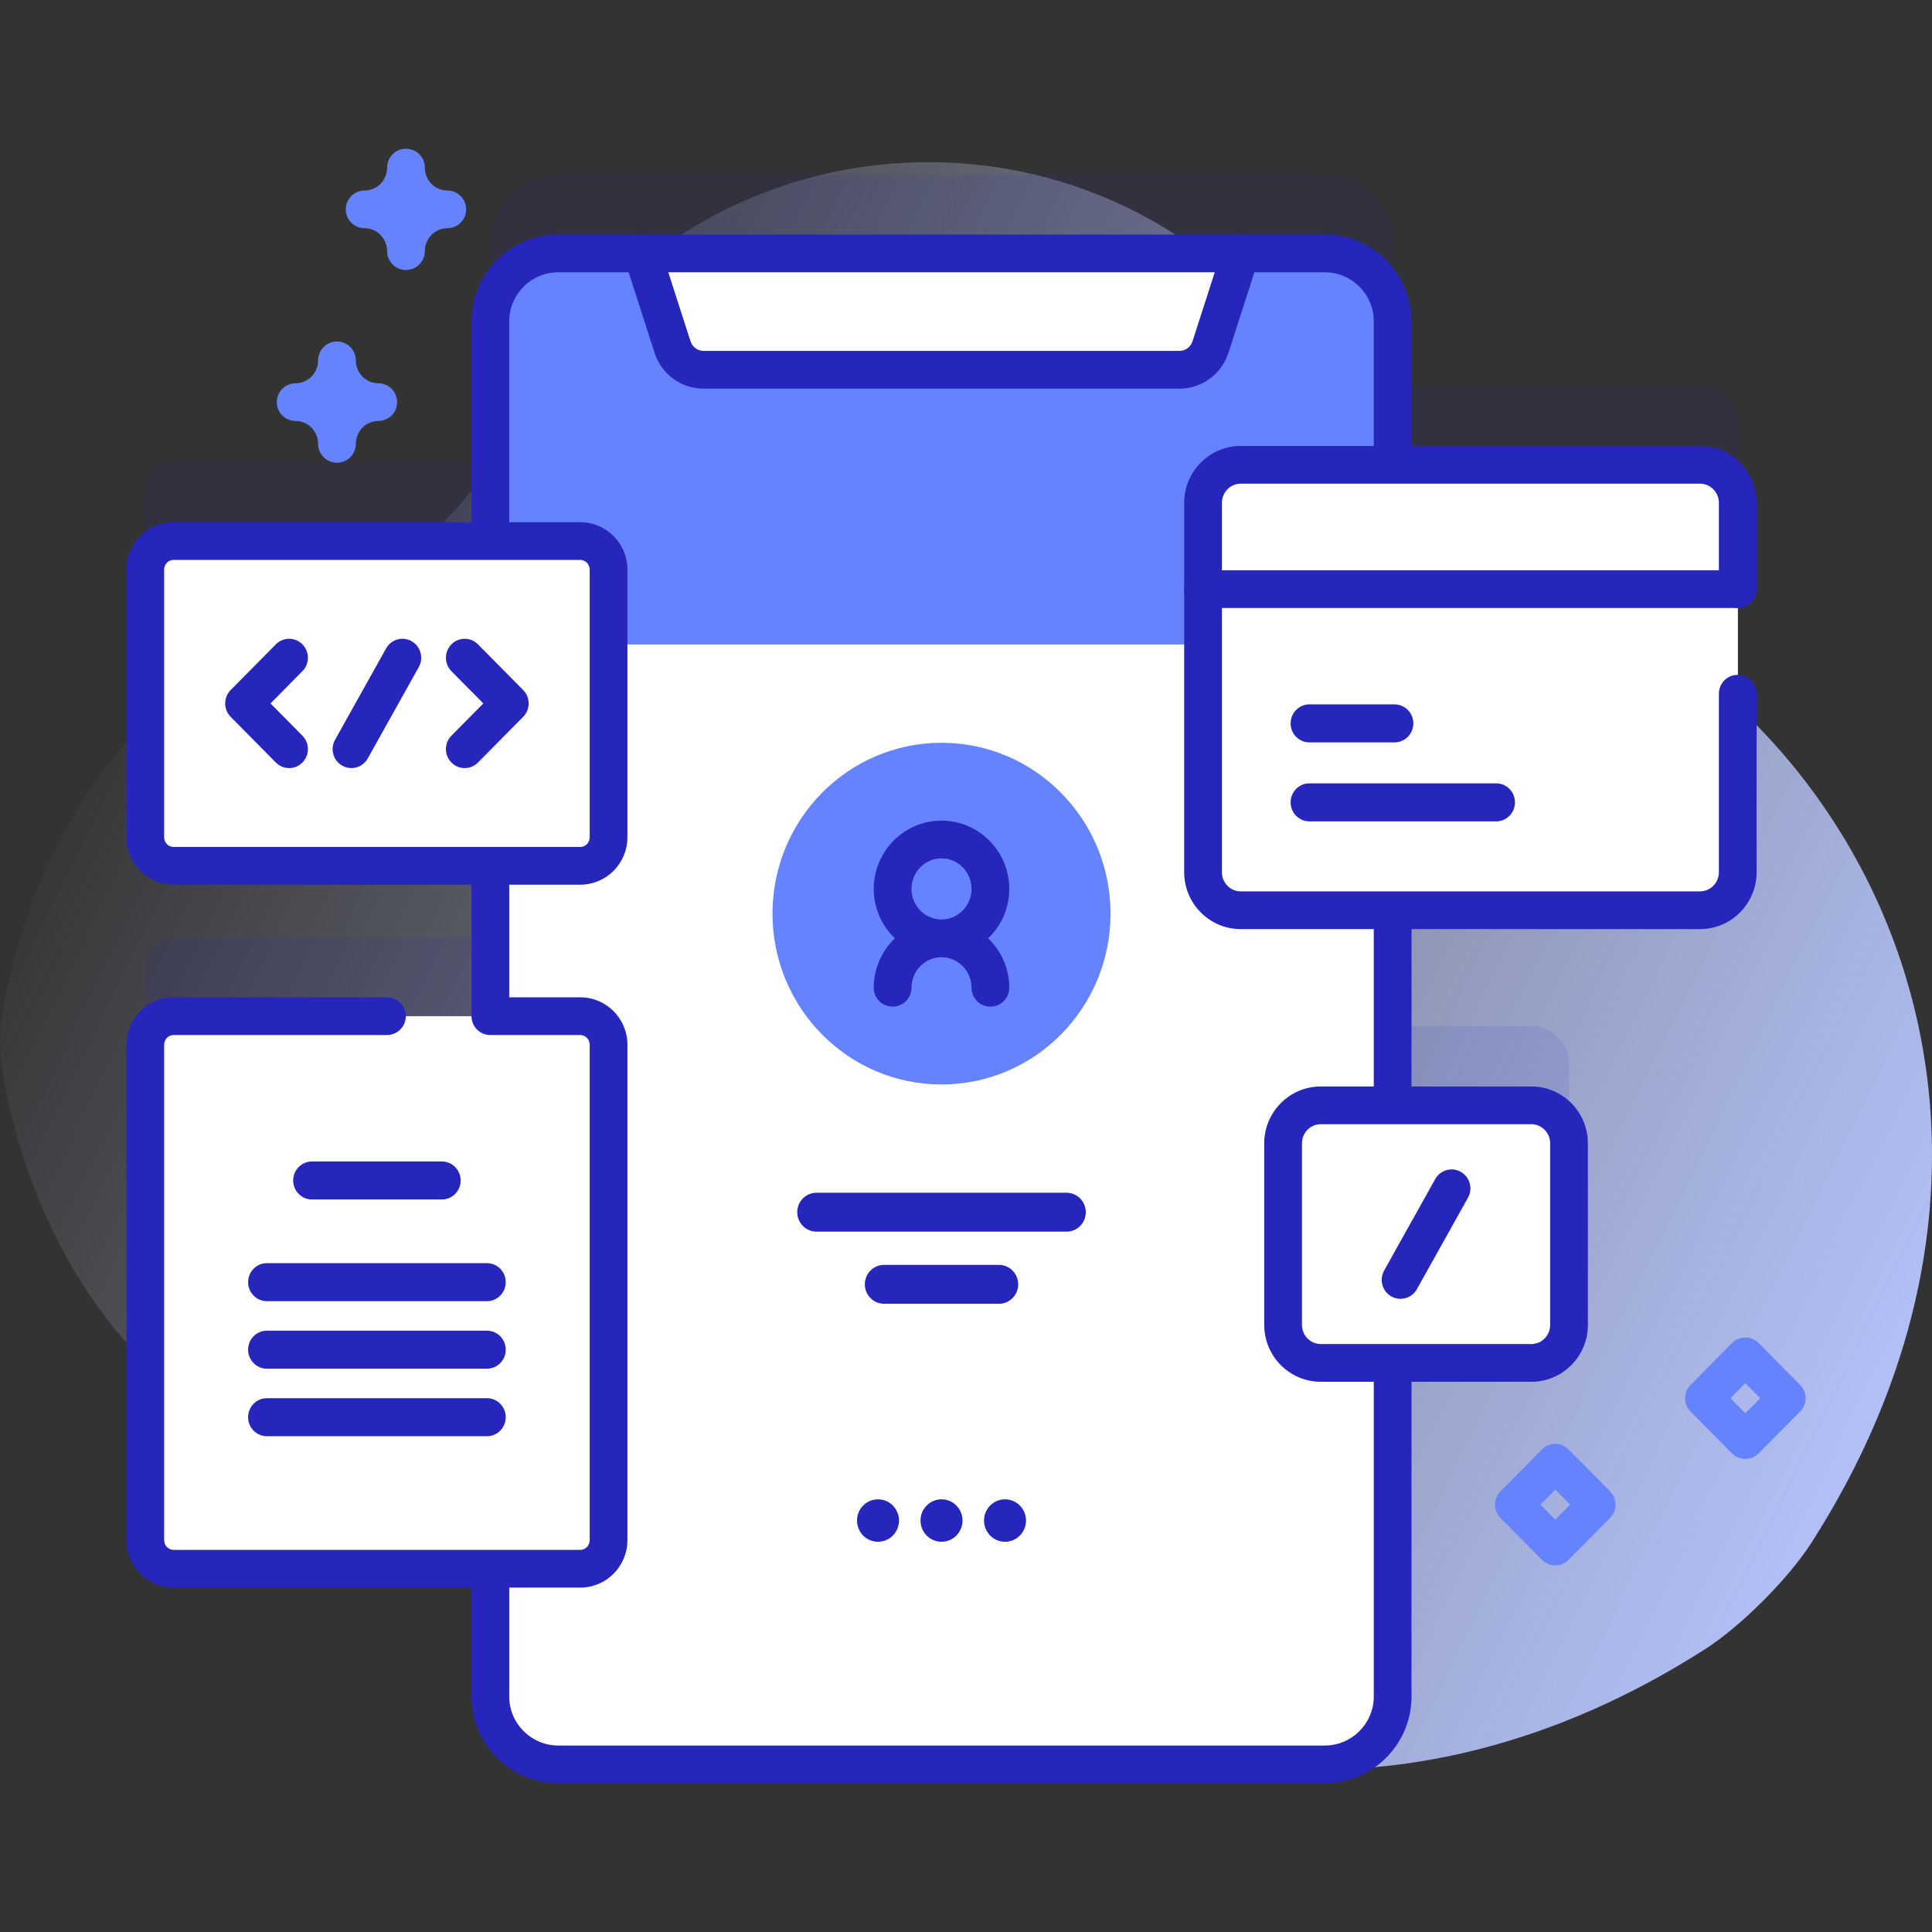<?xml version="1.0" encoding="UTF-8"?> <svg xmlns="http://www.w3.org/2000/svg" xmlns:xlink="http://www.w3.org/1999/xlink" id="Capa_1" height="512" viewBox="0 0 512 512" width="512"><rect x="0" y="0" width="512" height="512" fill="#333333" stroke="none"/> <linearGradient id="SVGID_1_" gradientUnits="userSpaceOnUse" x1="36.433" x2="519.397" y1="147.376" y2="383.443"> <stop offset="0" stop-color="#d2deff" stop-opacity="0"></stop> <stop offset="1" stop-color="#b7c5ff"></stop> </linearGradient> <g> <path d="m408.229 154.263c-23.697-9.236-43.717-26.089-55.961-48.381-20.59-37.487-60.43-62.898-106.221-62.898-47.53 0-88.646 27.377-108.477 67.219-12.146 24.401-32.814 43.56-58.09 53.761-37.349 15.074-68.703 49.524-78.653 103.382-1.092 5.91-1.108 11.986-.016 17.896 15.448 83.572 82.399 120.435 143.334 110.66 34.126-5.474 68.672 5.909 93.967 29.462 51.434 47.892 133.884 62.907 213.923 11.57 9.377-6.014 21.957-18.634 27.966-28.015 68.966-107.67 17.879-219.714-71.772-254.656z" fill="url(#SVGID_1_)"></path> <path d="m450.489 102.191h-81.423v-38.029c0-9.936-8.057-17.993-17.993-17.993h-203.126c-9.936 0-17.993 8.057-17.993 17.993v58.232h-83.97c-4.133 0-7.483 3.386-7.483 7.564v70.937c0 4.177 3.35 7.564 7.483 7.564h83.97v39.848h-83.97c-4.133 0-7.483 3.386-7.483 7.564v131.302c0 4.177 3.35 7.564 7.483 7.564h83.97v33.862c0 9.936 8.057 17.993 17.993 17.993h203.126c9.936 0 17.993-8.057 17.993-17.993v-88.407h36.782c5.501 0 9.96-4.507 9.96-10.068v-48.116c0-5.56-4.459-10.068-9.96-10.068h-36.782v-51.709h81.423c5.54 0 10.031-4.491 10.031-10.031v-97.978c0-5.54-4.491-10.031-10.031-10.031z" fill="#2626bc" opacity=".1"></path> <path d="m369.066 85.154v364.437c0 9.936-8.057 17.993-17.993 17.993h-203.126c-9.936 0-17.993-8.057-17.993-17.993v-364.437c0-9.936 8.057-17.993 17.993-17.993h203.126c9.936 0 17.993 8.057 17.993 17.993z" fill="#fff"></path> <path d="m369.067 170.786v-85.537c0-9.991-8.013-18.09-17.896-18.09h-203.321c-9.884 0-17.896 8.099-17.896 18.09v85.537z" fill="#6583fe"></path> <path d="m320.79 91.966 7.993-24.808h-158.545l7.993 24.808c1.157 3.592 4.47 6.024 8.208 6.024h126.144c3.737 0 7.05-2.431 8.207-6.024z" fill="#fff"></path> <g fill="#2626bc"> <path d="m312.583 102.99h-126.144c-5.927 0-11.138-3.814-12.967-9.49l-7.993-24.808c-.847-2.628.598-5.445 3.226-6.292 2.629-.848 5.446.598 6.292 3.226l7.993 24.808c.493 1.529 1.879 2.557 3.449 2.557h126.144c1.57 0 2.956-1.028 3.449-2.558l7.992-24.807c.847-2.628 3.663-4.073 6.292-3.226 2.628.847 4.073 3.664 3.226 6.292l-7.993 24.808c-1.829 5.676-7.04 9.49-12.966 9.49z"></path> <path d="m351.074 472.582h-203.127c-12.679 0-22.993-10.315-22.993-22.993v-31.254c0-2.761 2.239-5 5-5s5 2.239 5 5v31.254c0 7.165 5.829 12.993 12.993 12.993h203.127c7.165 0 12.993-5.829 12.993-12.993v-86.869c0-2.761 2.239-5 5-5s5 2.239 5 5v86.869c0 12.678-10.314 22.993-22.993 22.993z"></path> <path d="m369.067 296.335c-2.761 0-5-2.239-5-5v-48c0-2.761 2.239-5 5-5s5 2.239 5 5v48c0 2.761-2.238 5-5 5z"></path> <path d="m129.954 145.386c-2.761 0-5-2.239-5-5v-55.234c0-12.679 10.314-22.993 22.993-22.993h203.127c12.679 0 22.993 10.314 22.993 22.993v35.85c0 2.761-2.239 5-5 5s-5-2.239-5-5v-35.85c0-7.165-5.829-12.993-12.993-12.993h-203.127c-7.165 0-12.993 5.829-12.993 12.993v55.235c0 2.761-2.239 4.999-5 4.999z"></path> <path d="m129.954 274.3c-2.761 0-5-2.239-5-5v-36.965c0-2.761 2.239-5 5-5s5 2.239 5 5v36.965c0 2.761-2.239 5-5 5z"></path> </g> <ellipse cx="249.51" cy="242.122" fill="#6583fe" rx="44.789" ry="45.274"></ellipse> <path d="m261.867 248.671c3.441-3.299 5.6-7.945 5.6-13.098 0-9.979-8.056-18.098-17.958-18.098-9.901 0-17.957 8.119-17.957 18.098 0 5.153 2.159 9.799 5.6 13.098-3.441 3.299-5.6 7.945-5.6 13.098 0 2.761 2.239 5 5 5s5-2.239 5-5c0-4.465 3.569-8.098 7.957-8.098s7.958 3.633 7.958 8.098c0 2.761 2.239 5 5 5s5-2.239 5-5c.001-5.153-2.158-9.799-5.6-13.098zm-20.314-13.098c0-4.465 3.569-8.098 7.957-8.098s7.958 3.633 7.958 8.098-3.57 8.098-7.958 8.098-7.957-3.633-7.957-8.098z" fill="#2626bc"></path> <path d="m282.647 326.398h-66.273c-2.816 0-5.099-2.308-5.099-5.154s2.282-5.154 5.099-5.154h66.273c2.816 0 5.099 2.308 5.099 5.154s-2.283 5.154-5.099 5.154z" fill="#2626bc"></path> <path d="m264.732 345.514h-30.442c-2.816 0-5.099-2.308-5.099-5.154s2.282-5.154 5.099-5.154h30.442c2.816 0 5.099 2.308 5.099 5.154-.001 2.846-2.283 5.154-5.099 5.154z" fill="#2626bc"></path> <ellipse cx="266.341" cy="402.961" fill="#2626bc" rx="5.564" ry="5.624"></ellipse> <path d="m249.511 397.337c3.073 0 5.564 2.518 5.564 5.624s-2.491 5.624-5.564 5.624-5.564-2.518-5.564-5.624 2.491-5.624 5.564-5.624z" fill="#2626bc"></path> <ellipse cx="232.68" cy="402.961" fill="#2626bc" rx="5.564" ry="5.624"></ellipse> <path d="m405.848 361.184h-55.856c-5.501 0-9.96-4.507-9.96-10.068v-48.116c0-5.56 4.459-10.068 9.96-10.068h55.856c5.501 0 9.96 4.507 9.96 10.068v48.116c0 5.56-4.459 10.068-9.96 10.068z" fill="#fff"></path> <path d="m405.848 366.184h-55.856c-8.249 0-14.96-6.759-14.96-15.068v-48.116c0-8.308 6.711-15.067 14.96-15.067h55.856c8.249 0 14.959 6.759 14.959 15.067v48.116c.001 8.309-6.71 15.068-14.959 15.068zm-55.856-68.252c-2.735 0-4.96 2.273-4.96 5.067v48.116c0 2.794 2.225 5.068 4.96 5.068h55.856c2.735 0 4.959-2.273 4.959-5.068v-48.115c0-2.794-2.225-5.067-4.959-5.067z" fill="#2626bc"></path> <path d="m371.146 344.209c-.83 0-1.67-.21-2.443-.651-2.396-1.367-3.241-4.438-1.888-6.859l13.537-24.233c1.352-2.421 4.39-3.275 6.784-1.908 2.396 1.367 3.241 4.438 1.888 6.859l-13.537 24.233c-.915 1.638-2.603 2.559-4.341 2.559z" fill="#2626bc"></path> <path d="m153.791 229.451h-107.807c-4.133 0-7.483-3.387-7.483-7.564v-70.937c0-4.178 3.35-7.564 7.483-7.564h107.807c4.133 0 7.483 3.387 7.483 7.564v70.937c0 4.178-3.35 7.564-7.483 7.564z" fill="#fff"></path> <path d="m153.792 234.451h-107.808c-6.883 0-12.483-5.636-12.483-12.564v-70.937c0-6.928 5.6-12.564 12.483-12.564h107.808c6.883 0 12.483 5.636 12.483 12.564v70.937c-.001 6.928-5.6 12.564-12.483 12.564zm-107.808-86.065c-1.369 0-2.483 1.15-2.483 2.564v70.937c0 1.414 1.114 2.564 2.483 2.564h107.808c1.369 0 2.483-1.15 2.483-2.564v-70.937c0-1.414-1.114-2.564-2.483-2.564z" fill="#2626bc"></path> <path d="m76.626 203.551c-1.273 0-2.547-.491-3.517-1.473l-11.974-12.104c-1.943-1.964-1.943-5.148 0-7.111l11.974-12.104c1.941-1.963 5.093-1.963 7.034 0 1.943 1.964 1.943 5.148 0 7.111l-8.456 8.548 8.456 8.548c1.943 1.964 1.943 5.148 0 7.111-.97.983-2.244 1.474-3.517 1.474z" fill="#2626bc"></path> <path d="m123.149 169.287c1.273 0 2.547.491 3.517 1.473l11.974 12.104c1.943 1.964 1.943 5.148 0 7.111l-11.974 12.104c-1.941 1.963-5.093 1.963-7.034 0-1.943-1.964-1.943-5.148 0-7.111l8.456-8.548-8.456-8.548c-1.943-1.964-1.943-5.148 0-7.111.971-.983 2.245-1.474 3.517-1.474z" fill="#2626bc"></path> <path d="m93.122 203.552c-.829 0-1.668-.21-2.441-.651-2.393-1.366-3.237-4.433-1.886-6.851l13.522-24.207c1.35-2.418 4.386-3.271 6.777-1.906 2.393 1.366 3.237 4.433 1.886 6.851l-13.522 24.207c-.914 1.636-2.6 2.557-4.336 2.557z" fill="#2626bc"></path> <path d="m153.791 415.73h-107.807c-4.133 0-7.483-3.387-7.483-7.564v-131.302c0-4.178 3.35-7.564 7.483-7.564h107.807c4.133 0 7.483 3.387 7.483 7.564v131.302c0 4.177-3.35 7.564-7.483 7.564z" fill="#fff"></path> <path d="m153.792 420.73h-107.808c-6.883 0-12.483-5.636-12.483-12.564v-131.302c0-6.928 5.6-12.564 12.483-12.564h56.559c2.761 0 5 2.239 5 5s-2.239 5-5 5h-56.559c-1.369 0-2.483 1.15-2.483 2.564v131.302c0 1.414 1.114 2.564 2.483 2.564h107.808c1.369 0 2.483-1.15 2.483-2.564v-131.302c0-1.414-1.114-2.564-2.483-2.564h-23.838c-2.761 0-5-2.239-5-5s2.239-5 5-5h23.838c6.883 0 12.483 5.636 12.483 12.564v131.302c-.001 6.928-5.6 12.564-12.483 12.564z" fill="#2626bc"></path> <path d="m450.489 241.223h-121.64c-5.54 0-10.031-4.491-10.031-10.031v-97.978c0-5.54 4.491-10.031 10.031-10.031h121.64c5.54 0 10.031 4.491 10.031 10.031v97.978c0 5.54-4.491 10.031-10.031 10.031z" fill="#fff"></path> <path d="m450.543 123.183h-34v118.04h34c5.51 0 9.977-4.515 9.977-10.085v-97.87c0-5.57-4.467-10.085-9.977-10.085z" fill="#fff"></path> <path d="m460.52 156.128v-22.86c0-5.57-4.467-10.085-9.977-10.085h-121.748c-5.51 0-9.977 4.515-9.977 10.085v22.86z" fill="#fff"></path> <g fill="#2626bc"> <path d="m450.543 246.223h-121.748c-8.258 0-14.977-6.767-14.977-15.085v-97.87c0-8.318 6.719-15.085 14.977-15.085h121.748c8.258 0 14.977 6.767 14.977 15.085v22.859c0 2.761-2.239 5-5 5s-5-2.239-5-5v-22.859c0-2.804-2.233-5.085-4.977-5.085h-121.748c-2.744 0-4.977 2.281-4.977 5.085v97.87c0 2.804 2.233 5.085 4.977 5.085h121.748c2.744 0 4.977-2.281 4.977-5.085v-47.302c0-2.761 2.239-5 5-5s5 2.239 5 5v47.302c0 8.318-6.719 15.085-14.977 15.085z"></path> <path d="m460.52 161.128h-141.702c-2.761 0-5-2.239-5-5s2.239-5 5-5h141.702c2.761 0 5 2.239 5 5s-2.239 5-5 5z"></path> <path d="m396.495 217.676h-49.482c-2.755 0-4.987-2.257-4.987-5.041s2.233-5.041 4.987-5.041h49.482c2.755 0 4.987 2.257 4.987 5.041s-2.233 5.041-4.987 5.041z"></path> <path d="m369.558 196.745h-22.545c-2.755 0-4.987-2.257-4.987-5.041s2.233-5.041 4.987-5.041h22.545c2.755 0 4.987 2.257 4.987 5.041s-2.233 5.041-4.987 5.041z"></path> <path d="m129.043 344.827h-58.311c-2.753 0-4.984-2.256-4.984-5.038s2.231-5.038 4.984-5.038h58.311c2.753 0 4.984 2.256 4.984 5.038s-2.231 5.038-4.984 5.038z"></path> <path d="m117.099 317.88h-34.423c-2.753 0-4.984-2.256-4.984-5.038s2.231-5.038 4.984-5.038h34.423c2.753 0 4.984 2.256 4.984 5.038s-2.231 5.038-4.984 5.038z"></path> <path d="m129.043 362.72h-58.311c-2.753 0-4.984-2.256-4.984-5.038s2.231-5.038 4.984-5.038h58.311c2.753 0 4.984 2.256 4.984 5.038 0 2.783-2.231 5.038-4.984 5.038z"></path> <path d="m129.043 380.614h-58.311c-2.753 0-4.984-2.256-4.984-5.038s2.231-5.038 4.984-5.038h58.311c2.753 0 4.984 2.256 4.984 5.038s-2.231 5.038-4.984 5.038z"></path> </g> <path d="m462.529 386.63c-1.335 0-2.615-.534-3.555-1.483l-10.972-11.091c-1.927-1.948-1.927-5.085 0-7.033l10.972-11.091c.939-.949 2.219-1.483 3.555-1.483s2.615.534 3.555 1.483l10.972 11.091c1.927 1.948 1.927 5.085 0 7.033l-10.972 11.091c-.94.948-2.22 1.483-3.555 1.483zm-3.939-16.091 3.938 3.981 3.939-3.981-3.939-3.981z" fill="#6583fe"></path> <path d="m412.167 414.832c-1.335 0-2.615-.534-3.555-1.483l-10.972-11.091c-1.927-1.948-1.927-5.085 0-7.033l10.972-11.091c.939-.949 2.219-1.483 3.555-1.483 1.335 0 2.615.534 3.555 1.483l10.972 11.091c1.927 1.948 1.927 5.085 0 7.033l-10.972 11.091c-.94.949-2.22 1.483-3.555 1.483zm-3.939-16.091 3.939 3.981 3.938-3.981-3.938-3.981z" fill="#6583fe"></path> <path d="m89.3 122.632c-2.761 0-5-2.239-5-5 0-3.346-2.668-6.067-5.949-6.067-2.761 0-5-2.239-5-5s2.239-5 5-5c3.28 0 5.949-2.722 5.949-6.067 0-2.761 2.239-5 5-5s5 2.239 5 5c0 3.346 2.668 6.067 5.949 6.067 2.761 0 5 2.239 5 5s-2.239 5-5 5c-3.28 0-5.949 2.722-5.949 6.067 0 2.761-2.239 5-5 5z" fill="#6583fe"></path> <path d="m107.587 71.552c-2.761 0-5-2.239-5-5 0-3.346-2.668-6.067-5.949-6.067-2.761 0-5-2.239-5-5s2.239-5 5-5c3.28 0 5.949-2.722 5.949-6.067 0-2.761 2.239-5 5-5s5 2.239 5 5c0 3.346 2.668 6.067 5.949 6.067 2.761 0 5 2.239 5 5s-2.239 5-5 5c-3.28 0-5.949 2.722-5.949 6.067 0 2.762-2.239 5-5 5z" fill="#6583fe"></path> </g> </svg> 